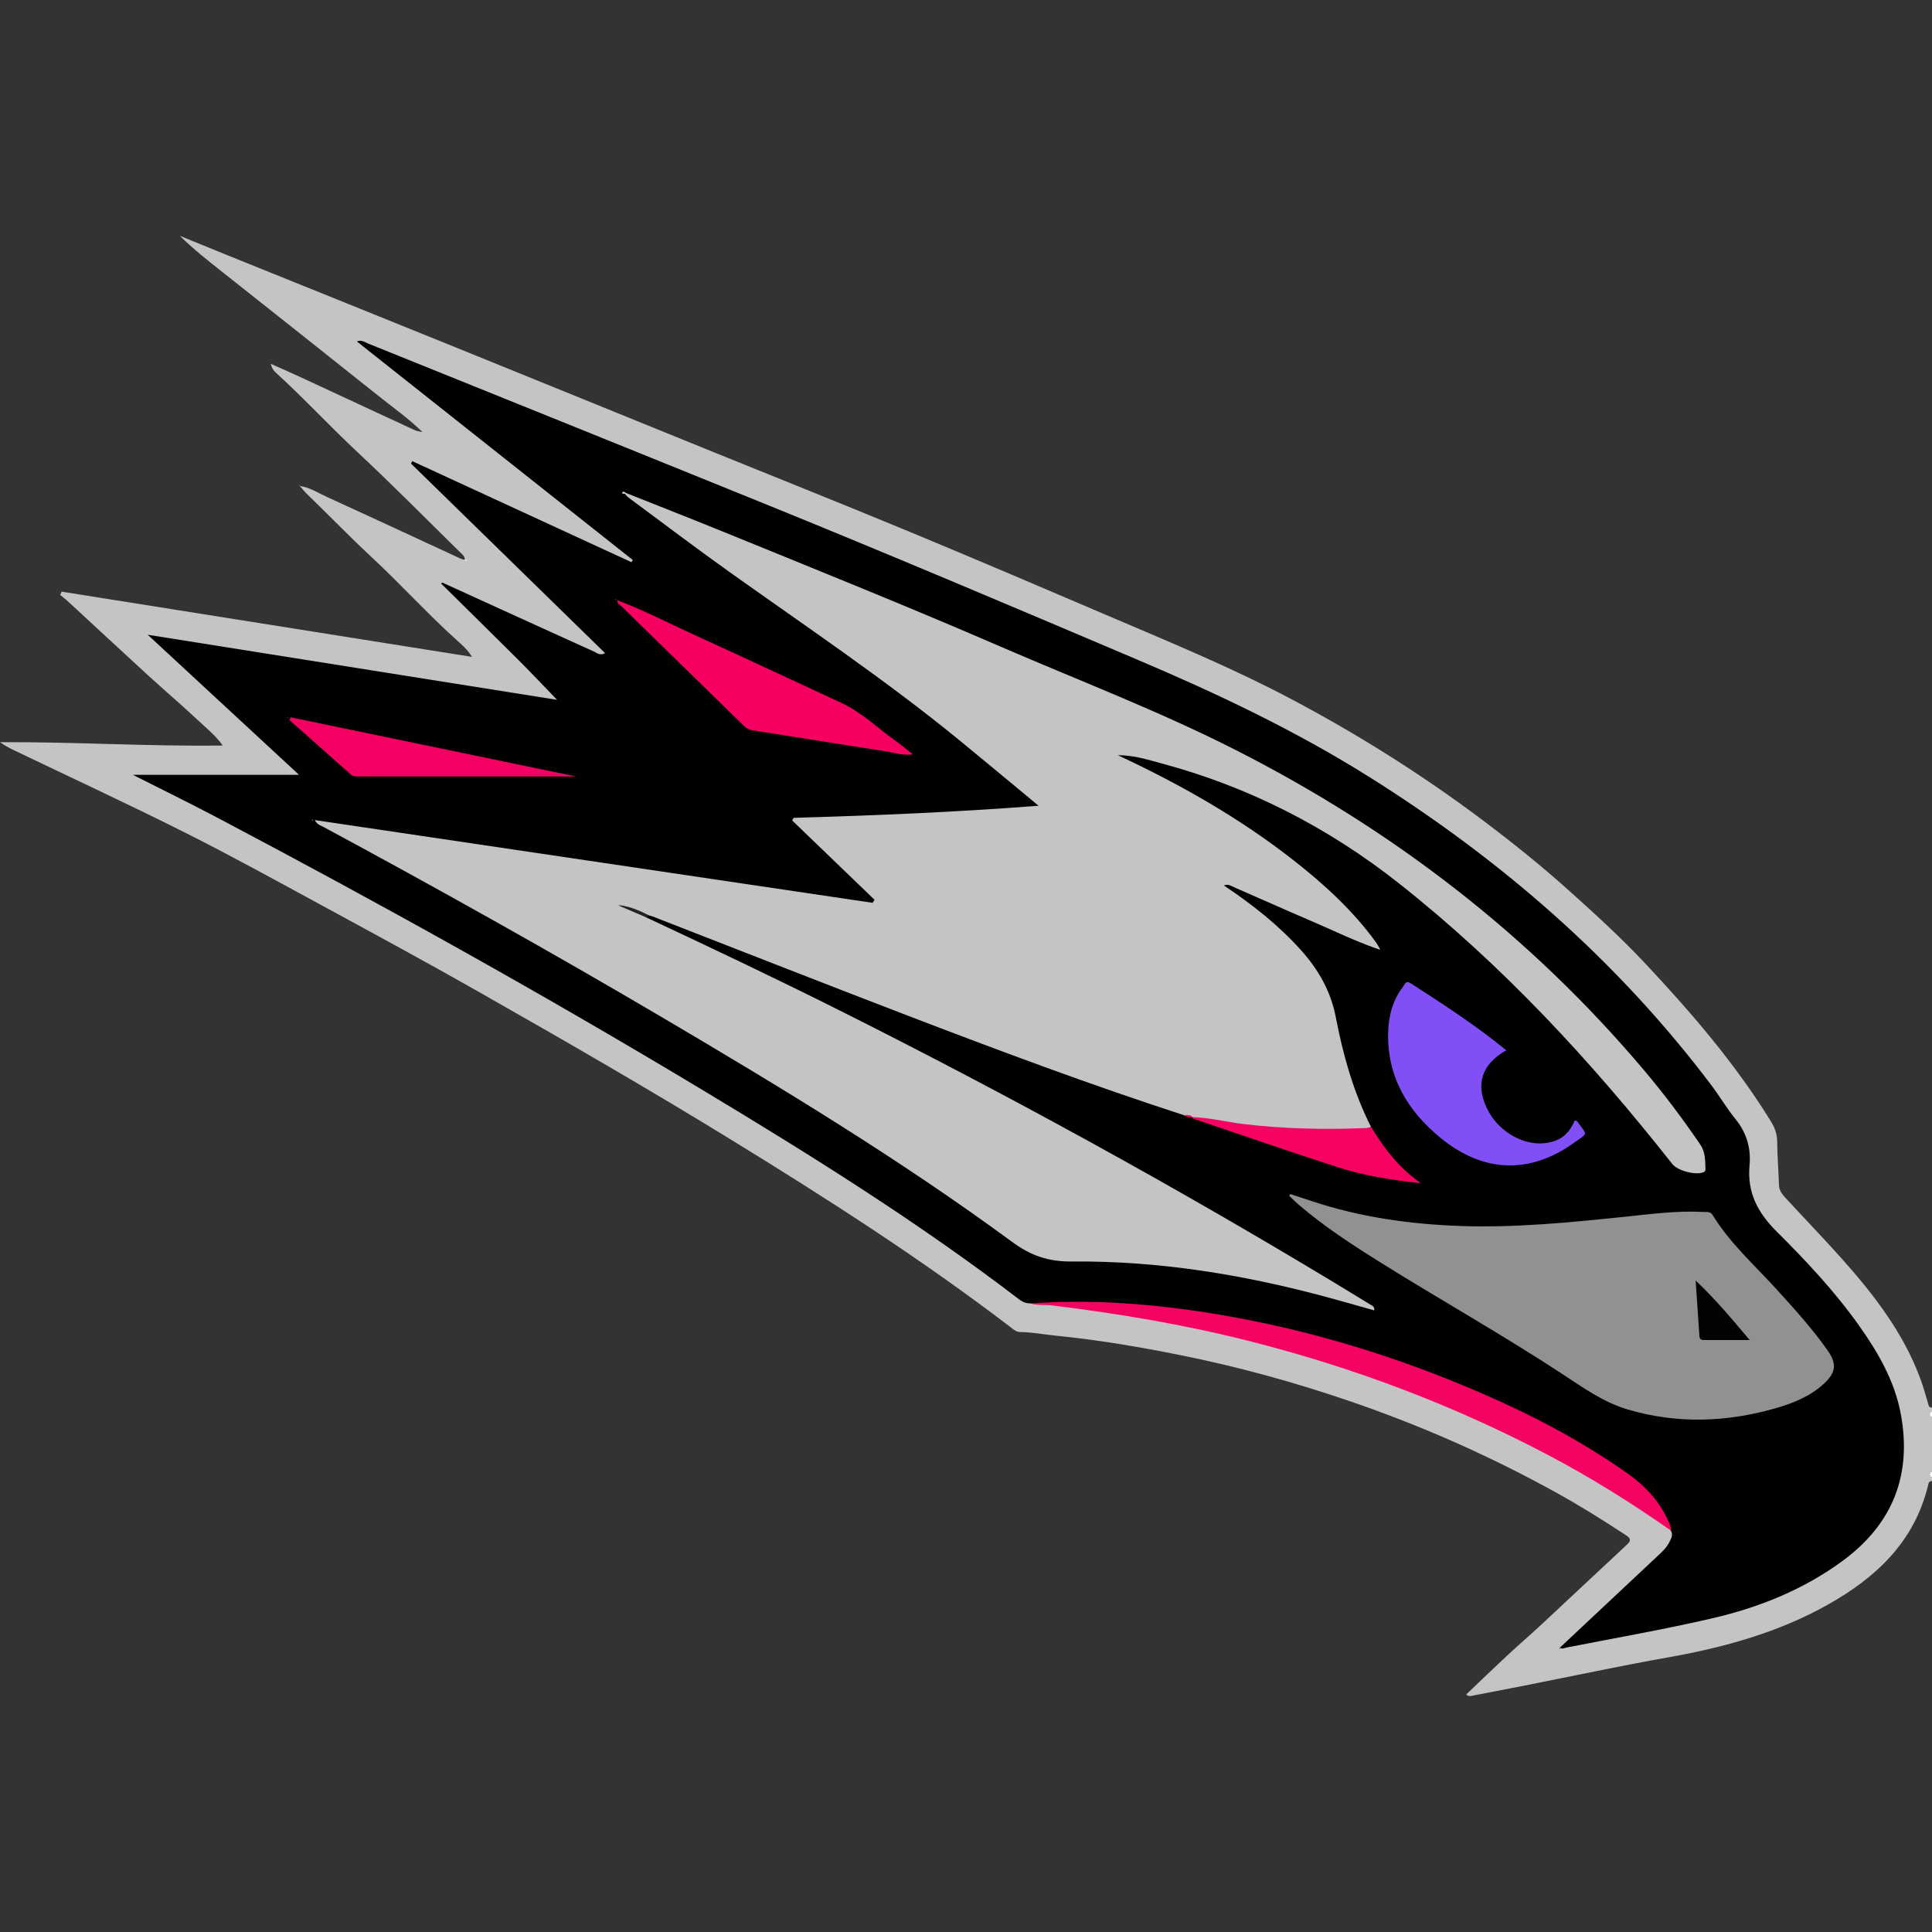 <?xml version="1.0" encoding="utf-8"?>
<!-- Generator: Adobe Illustrator 23.0.2, SVG Export Plug-In . SVG Version: 6.00 Build 0)  -->
<svg version="1.1" id="Layer_1" xmlns="http://www.w3.org/2000/svg" xmlns:xlink="http://www.w3.org/1999/xlink" x="0px" y="0px"
	 width="64px" height="64px" viewBox="0 0 64 64" enable-background="new 0 0 64 64" xml:space="preserve">
<rect x="0" y="0" width="64" height="64" fill="#333333" stroke="none"/>
<g>
	<g>
		<path fill="#C4C4C4" d="M15.396,18.529c0.001-0.097-0.07-0.152-0.13-0.211c-1.136-1.113-2.253-2.247-3.415-3.332
			c-0.929-0.868-1.791-1.801-2.73-2.657c-0.069-0.063-0.119-0.147-0.151-0.276c0.32,0.142,0.641,0.281,0.958,0.428
			c1.267,0.587,2.533,1.178,3.8,1.764c0.075,0.035,0.162,0.044,0.244,0.066l0.026,0.015L13.982,14.3
			c-0.459-0.446-0.982-0.815-1.48-1.213c-1.707-1.363-3.421-2.717-5.133-4.074c-0.48-0.38-0.962-0.757-1.408-1.199
			C6.49,8.03,7.018,8.246,7.547,8.46c2.402,0.97,4.805,1.936,7.206,2.909c2.905,1.177,5.807,2.359,8.711,3.538
			c2.222,0.902,4.45,1.789,6.665,2.708c2.255,0.935,4.5,1.895,6.744,2.854c1.972,0.842,3.954,1.661,5.854,2.664
			c2.24,1.183,4.379,2.525,6.403,4.048c0.988,0.743,1.952,1.517,2.872,2.345c0.85,0.764,1.694,1.534,2.477,2.367
			c1.542,1.642,3.009,3.344,4.195,5.271c0.127,0.207,0.196,0.414,0.198,0.66c0.004,0.479,0.044,0.958,0.059,1.437
			c0.006,0.191,0.121,0.316,0.234,0.44c0.6,0.652,1.215,1.289,1.806,1.949c1.086,1.213,2.081,2.489,2.65,4.041
			c0.095,0.259,0.17,0.527,0.247,0.792c0.022,0.075,0.028,0.15,0.132,0.144c0,0.043,0,0.086,0,0.128
			c-0.048,0.064-0.048,0.128,0,0.192c0,0.599,0,1.197,0,1.796c-0.048,0.064-0.048,0.128,0,0.192c0,0.043,0,0.086,0,0.128
			c-0.104-0.005-0.112,0.069-0.131,0.146c-0.453,1.861-1.716,3.046-3.312,3.943c-1.655,0.931-3.453,1.424-5.311,1.753
			c-1.59,0.282-3.17,0.621-4.754,0.934c-0.573,0.113-1.147,0.225-1.721,0.334c-0.057,0.011-0.124,0.033-0.2-0.043
			c0.447-0.425,0.888-0.852,1.338-1.271c0.382-0.356,0.779-0.696,1.161-1.052c0.945-0.879,1.884-1.765,2.83-2.644
			c0.185-0.172,0.057-0.244-0.08-0.334c-0.722-0.474-1.455-0.932-2.21-1.352c-2.215-1.23-4.525-2.252-6.922-3.07
			c-1.823-0.623-3.68-1.133-5.57-1.513c-1.365-0.275-2.736-0.508-4.123-0.646c-0.402-0.04-0.799-0.117-1.205-0.123
			c-0.136-0.002-0.231-0.097-0.333-0.175c-2.936-2.242-6.042-4.231-9.186-6.164c-2.771-1.704-5.59-3.326-8.418-4.933
			c-1.725-0.98-3.47-1.925-5.213-2.872c-1.509-0.819-3.013-1.649-4.548-2.419c-1.868-0.937-3.766-1.815-5.651-2.72
			C0.29,24.77,0.144,24.688,0,24.586c2.459-0.015,4.913,0.144,7.37,0.11l0.005-0.005c-0.228-0.321-0.535-0.567-0.818-0.832
			c-0.544-0.51-1.112-0.993-1.662-1.497c-0.896-0.82-1.786-1.649-2.679-2.472c-0.07-0.064-0.147-0.12-0.221-0.18
			c0.015-0.037,0.031-0.074,0.046-0.111c4.515,0.718,9.03,1.436,13.594,2.161c-0.154-0.254-0.344-0.409-0.52-0.568
			c-0.968-0.873-1.842-1.841-2.796-2.727c-0.743-0.691-1.446-1.421-2.175-2.125c-0.076-0.073-0.139-0.159-0.208-0.239l0.002-0.002
			c0.334,0.05,0.614,0.237,0.911,0.372c1.474,0.672,2.942,1.357,4.413,2.036c0.038,0.018,0.081,0.023,0.122,0.035l0.023,0.009
			L15.396,18.529z"/>
		<path fill="#FEFEFE" d="M64,46.947c-0.081-0.064-0.094-0.128,0-0.192C64,46.819,64,46.883,64,46.947z"/>
		<path fill="#FEFEFE" d="M64,48.935c-0.095-0.064-0.079-0.128,0-0.192C64,48.807,64,48.871,64,48.935z"/>
		<path fill="#C4C4C4" d="M9.936,16.101c-0.01-0.01-0.019-0.021-0.029-0.031c0.007,0.001,0.017,0,0.021,0.004
			c0.006,0.006,0.007,0.017,0.01,0.025C9.938,16.098,9.936,16.101,9.936,16.101z"/>
		<path fill="#020102" d="M14.715,19.327c1.657,0.755,3.314,1.512,4.973,2.263c0.089,0.04,0.174,0.137,0.357,0.047
			c-2.156-2.106-4.293-4.193-6.429-6.28c0.013-0.027,0.026-0.055,0.039-0.082c2.421,1.116,4.843,2.233,7.264,3.349
			c0.015-0.024,0.03-0.048,0.044-0.072c-3.045-2.412-6.089-4.824-9.139-7.239c0.145-0.068,0.264,0.024,0.38,0.071
			c4.424,1.785,8.85,3.568,13.27,5.363c4.085,1.659,8.144,3.382,12.202,5.105c2.644,1.122,5.23,2.348,7.666,3.876
			c4.382,2.748,8.233,6.088,11.357,10.232c0.276,0.366,0.509,0.766,0.798,1.12c0.368,0.451,0.51,0.973,0.459,1.52
			c-0.084,0.908,0.273,1.574,0.901,2.199c0.976,0.971,1.919,1.977,2.721,3.105c0.635,0.894,1.182,1.838,1.386,2.925
			c0.38,2.018-0.261,3.655-1.925,4.877c-1.293,0.95-2.756,1.539-4.3,1.898c-1.608,0.374-3.238,0.657-4.859,0.975
			c-0.065,0.013-0.142,0.067-0.208-0.009l0.008,0.004c1.084-1.017,2.168-2.035,3.253-3.051c0.14-0.131,0.28-0.261,0.366-0.437
			c0.06-0.123,0.137-0.246,0.046-0.388c-0.357-0.745-0.848-1.382-1.528-1.859c-0.674-0.472-1.38-0.895-2.097-1.298
			c-1.87-1.05-3.844-1.863-5.872-2.543c-2.468-0.828-4.999-1.405-7.59-1.663c-1.196-0.119-2.402-0.191-3.608-0.144
			c-0.17,0.007-0.341,0.02-0.511-0.014c-0.143,0.001-0.262-0.044-0.38-0.134c-3.327-2.545-6.872-4.761-10.456-6.917
			c-5.28-3.176-10.664-6.17-16.114-9.045c-0.903-0.476-1.821-0.925-2.79-1.415c1.855,0,3.652,0,5.505,0
			c-1.671-1.547-3.309-3.063-5.011-4.639c4.571,0.727,9.052,1.439,13.561,2.156c-0.438-0.452-0.843-0.883-1.261-1.301
			c-0.838-0.836-1.683-1.666-2.526-2.498C14.672,19.357,14.688,19.337,14.715,19.327z"/>
		<path fill="#F50363" d="M34.139,43.178c2.053-0.148,4.087,0.015,6.114,0.348c3.074,0.505,6.027,1.408,8.88,2.65
			c1.684,0.733,3.305,1.587,4.806,2.652c0.589,0.418,1.068,0.946,1.356,1.625c0.034,0.08,0.065,0.157,0.052,0.246
			c-1.303-0.912-2.648-1.754-4.056-2.496c-3.163-1.667-6.484-2.914-9.949-3.789c-2.142-0.541-4.315-0.904-6.505-1.172
			C34.605,43.214,34.367,43.251,34.139,43.178z"/>
		<path fill="#FEFEFE" d="M15.396,18.529c0.028,0.011,0.056,0.023,0.083,0.034c-0.006,0.008-0.017,0.024-0.019,0.023
			c-0.026-0.014-0.05-0.029-0.075-0.045C15.385,18.541,15.396,18.529,15.396,18.529z"/>
		<path fill="#FEFEFE" d="M13.982,14.3c0.009,0.012,0.019,0.024,0.028,0.036c-0.013-0.009-0.026-0.017-0.038-0.026
			C13.972,14.31,13.982,14.3,13.982,14.3z"/>
		<path fill="#020102" d="M14.667,19.386c-0.018-0.019-0.054-0.05-0.05-0.057c0.027-0.048,0.064-0.021,0.097-0.003
			C14.699,19.346,14.683,19.366,14.667,19.386z"/>
		<path fill="#FEFEFE" d="M7.375,24.691c0.009,0.01,0.018,0.02,0.026,0.029c-0.011-0.008-0.021-0.016-0.032-0.024
			C7.37,24.696,7.375,24.691,7.375,24.691z"/>
		<path fill="#020102" d="M51.673,54.57c0.006,0.013,0.012,0.026,0.018,0.039c-0.013,0.002-0.025,0.004-0.038,0.006
			c0.01-0.013,0.019-0.027,0.029-0.04C51.681,54.575,51.673,54.57,51.673,54.57z"/>
		<path fill="#C4C4C4" d="M45.648,31.438c-0.774-0.266-1.508-0.629-2.259-0.95c-0.841-0.359-1.674-0.735-2.513-1.099
			c-0.1-0.043-0.202-0.118-0.332-0.055c0.938,0.625,1.813,1.315,2.564,2.153c0.571,0.638,0.978,1.357,1.142,2.211
			c0.242,1.256,0.587,2.483,1.166,3.632c-0.069,0.136-0.201,0.152-0.329,0.155c-1.666,0.036-3.329,0.003-4.971-0.323
			c-0.208-0.041-0.417-0.085-0.619-0.153l0.005,0.002c-0.084-0.074-0.203-0.004-0.288-0.071c-3.111-1.01-6.173-2.156-9.225-3.327
			c-2.794-1.072-5.578-2.168-8.366-3.253c-0.039-0.015-0.082-0.023-0.123-0.035c-0.356-0.04-0.64-0.288-0.956-0.336
			c0.283,0.099,0.606,0.192,0.874,0.406c2.181,1.021,4.356,2.053,6.509,3.134c5.528,2.776,10.949,5.748,16.246,8.943
			c0.402,0.242,0.801,0.489,1.202,0.733c0.071,0.043,0.165,0.066,0.148,0.203c-0.517-0.145-1.031-0.294-1.546-0.433
			c-2.772-0.751-5.592-1.212-8.467-1.186c-0.778,0.007-1.357-0.191-1.97-0.641c-3.709-2.727-7.642-5.111-11.604-7.446
			c-3.702-2.181-7.453-4.277-11.235-6.316c-0.086-0.046-0.201-0.067-0.271-0.22c6.18,0.917,12.328,1.829,18.476,2.741
			c0.021-0.034,0.042-0.067,0.064-0.101c-0.909-0.876-1.819-1.751-2.728-2.627c0.016-0.029,0.032-0.058,0.048-0.087
			c2.683-0.077,5.363-0.188,8.115-0.4c-0.919-0.761-1.777-1.478-2.643-2.186c-2.425-1.981-5.024-3.726-7.572-5.54
			c-1.139-0.811-2.253-1.657-3.378-2.489c-0.041-0.03-0.071-0.076-0.106-0.114l0.005-0.027l0.026-0.006
			c1.098,0.438,2.198,0.868,3.293,1.314c3.038,1.238,6.081,2.462,9.091,3.766c2.609,1.13,5.271,2.143,7.809,3.433
			c5.211,2.647,9.761,6.142,13.538,10.619c0.661,0.783,1.276,1.602,1.854,2.45c0.175,0.256,0.161,0.52,0.173,0.794
			c0.002,0.05,0.001,0.097-0.066,0.125c-0.258,0.109-0.855-0.048-1.032-0.272c-2.693-3.414-5.633-6.595-9.053-9.295
			c-2.349-1.855-4.978-3.204-7.883-3.98c-0.445-0.119-0.891-0.267-1.432-0.267c2.105,0.982,4.052,2.094,5.829,3.487
			c1.012,0.793,1.956,1.657,2.717,2.703c0.044,0.06,0.078,0.127,0.117,0.191C45.688,31.419,45.673,31.433,45.648,31.438z"/>
		<path fill="#919191" d="M42.745,39.556c0.24,0.079,0.48,0.157,0.719,0.236c1.582,0.524,3.212,0.758,4.873,0.819
			c1.842,0.068,3.667-0.116,5.494-0.305c0.859-0.089,1.719-0.205,2.587-0.159c0.113,0.006,0.238-0.025,0.315,0.102
			c0.581,0.948,1.413,1.681,2.149,2.495c0.581,0.642,1.163,1.281,1.66,1.991c0.307,0.439,0.28,0.725-0.113,1.092
			c-0.466,0.435-1.045,0.663-1.642,0.832c-1.615,0.457-3.236,0.512-4.862,0.033c-0.815-0.24-1.489-0.729-2.184-1.185
			c-1.964-1.288-4.013-2.438-6.004-3.682c-0.933-0.583-1.854-1.183-2.694-1.898c-0.117-0.1-0.226-0.21-0.338-0.316
			C42.72,39.593,42.733,39.575,42.745,39.556z"/>
		<path fill="#804FF6" d="M49.898,34.793c-0.85,0.472-1.05,1.198-0.577,2.045c0.377,0.676,1.166,1.114,1.855,1.03
			c0.499-0.061,0.786-0.278,0.99-0.753c0.027,0.01,0.066,0.011,0.079,0.03c0.344,0.482,0.38,0.364-0.1,0.709
			c-1.464,1.052-3.007,0.998-4.413-0.15c-1.106-0.903-1.784-2.03-1.748-3.503c0.014-0.554,0.155-1.077,0.5-1.525
			c0.053-0.069,0.085-0.209,0.242-0.107C47.81,33.269,48.893,33.968,49.898,34.793z"/>
		<path fill="#F60062" d="M20.454,19.885c0.925,0.354,1.804,0.81,2.704,1.22c1.572,0.715,3.135,1.449,4.702,2.173
			c0.698,0.322,1.238,0.867,1.857,1.301c0.165,0.115,0.317,0.249,0.521,0.411c-0.359,0.047-0.646-0.064-0.936-0.108
			c-1.454-0.223-2.907-0.46-4.36-0.688c-0.11-0.017-0.196-0.048-0.279-0.13c-1.359-1.33-2.722-2.655-4.081-3.985
			c-0.054-0.053-0.156-0.088-0.125-0.199L20.454,19.885z"/>
		<path fill="#F40062" d="M19.085,25.723c-2.441,0-4.8,0-7.159-0.001c-0.104,0-0.211,0.017-0.303-0.065
			c-0.675-0.601-1.352-1.2-2.029-1.799c0.012-0.032,0.024-0.064,0.035-0.096C12.758,24.411,15.886,25.06,19.085,25.723z"/>
		<path fill="#F50263" d="M39.499,37.008c0.566,0.012,1.114,0.157,1.673,0.225c1.36,0.164,2.724,0.191,4.091,0.134
			c0.052-0.002,0.103-0.025,0.155-0.038c0.422,0.692,0.899,1.338,1.647,1.865c-0.998-0.104-1.89-0.251-2.749-0.527
			c-1.57-0.505-3.128-1.049-4.691-1.578C39.577,37.073,39.517,37.071,39.499,37.008z"/>
		<path fill="#222222" d="M21.419,30.394c-0.317-0.136-0.633-0.271-0.95-0.407c0.376,0.022,0.706,0.175,1.032,0.337
			C21.474,30.347,21.447,30.37,21.419,30.394z"/>
		<path fill="#F50263" d="M39.215,36.938c0.101,0.005,0.211-0.03,0.288,0.071C39.397,37.027,39.303,36.996,39.215,36.938z"/>
		<path fill="#C4C4C4" d="M20.706,16.361c-0.036-0.011-0.114,0.02-0.091-0.049c0.014-0.044,0.083-0.019,0.122,0.016
			C20.728,16.34,20.717,16.351,20.706,16.361z"/>
		<path fill="#F60062" d="M20.458,19.88c-0.026-0.004-0.052-0.009-0.079-0.013c0.004-0.009,0.008-0.017,0.011-0.026
			c0.021,0.015,0.042,0.029,0.064,0.044C20.454,19.885,20.458,19.88,20.458,19.88z"/>
		<path fill="#F40062" d="M9.526,23.75c0.006,0.005,0.012,0.011,0.018,0.016c-0.006,0.005-0.013,0.014-0.019,0.013
			c-0.006,0-0.012-0.01-0.018-0.015C9.513,23.759,9.52,23.755,9.526,23.75z"/>
		<path fill="#C4C4C4" d="M10.354,27.18c-0.005-0.006-0.011-0.012-0.017-0.018c0.007-0.005,0.014-0.013,0.02-0.013
			c0.006,0.001,0.012,0.01,0.018,0.016C10.369,27.17,10.362,27.174,10.354,27.18z"/>
		<path fill="#C4C4C4" d="M45.695,31.395c0.006,0.024,0.013,0.048,0.019,0.072c-0.022-0.01-0.044-0.02-0.066-0.03
			C45.663,31.422,45.678,31.408,45.695,31.395z"/>
		<path fill="#030303" d="M56.17,42.418c0.684,0.646,1.238,1.32,1.79,1.972c-0.519,0-1.023,0-1.528,0
			c-0.093,0-0.131-0.045-0.137-0.134C56.256,43.667,56.215,43.078,56.17,42.418z"/>
	</g>
</g>
</svg>
